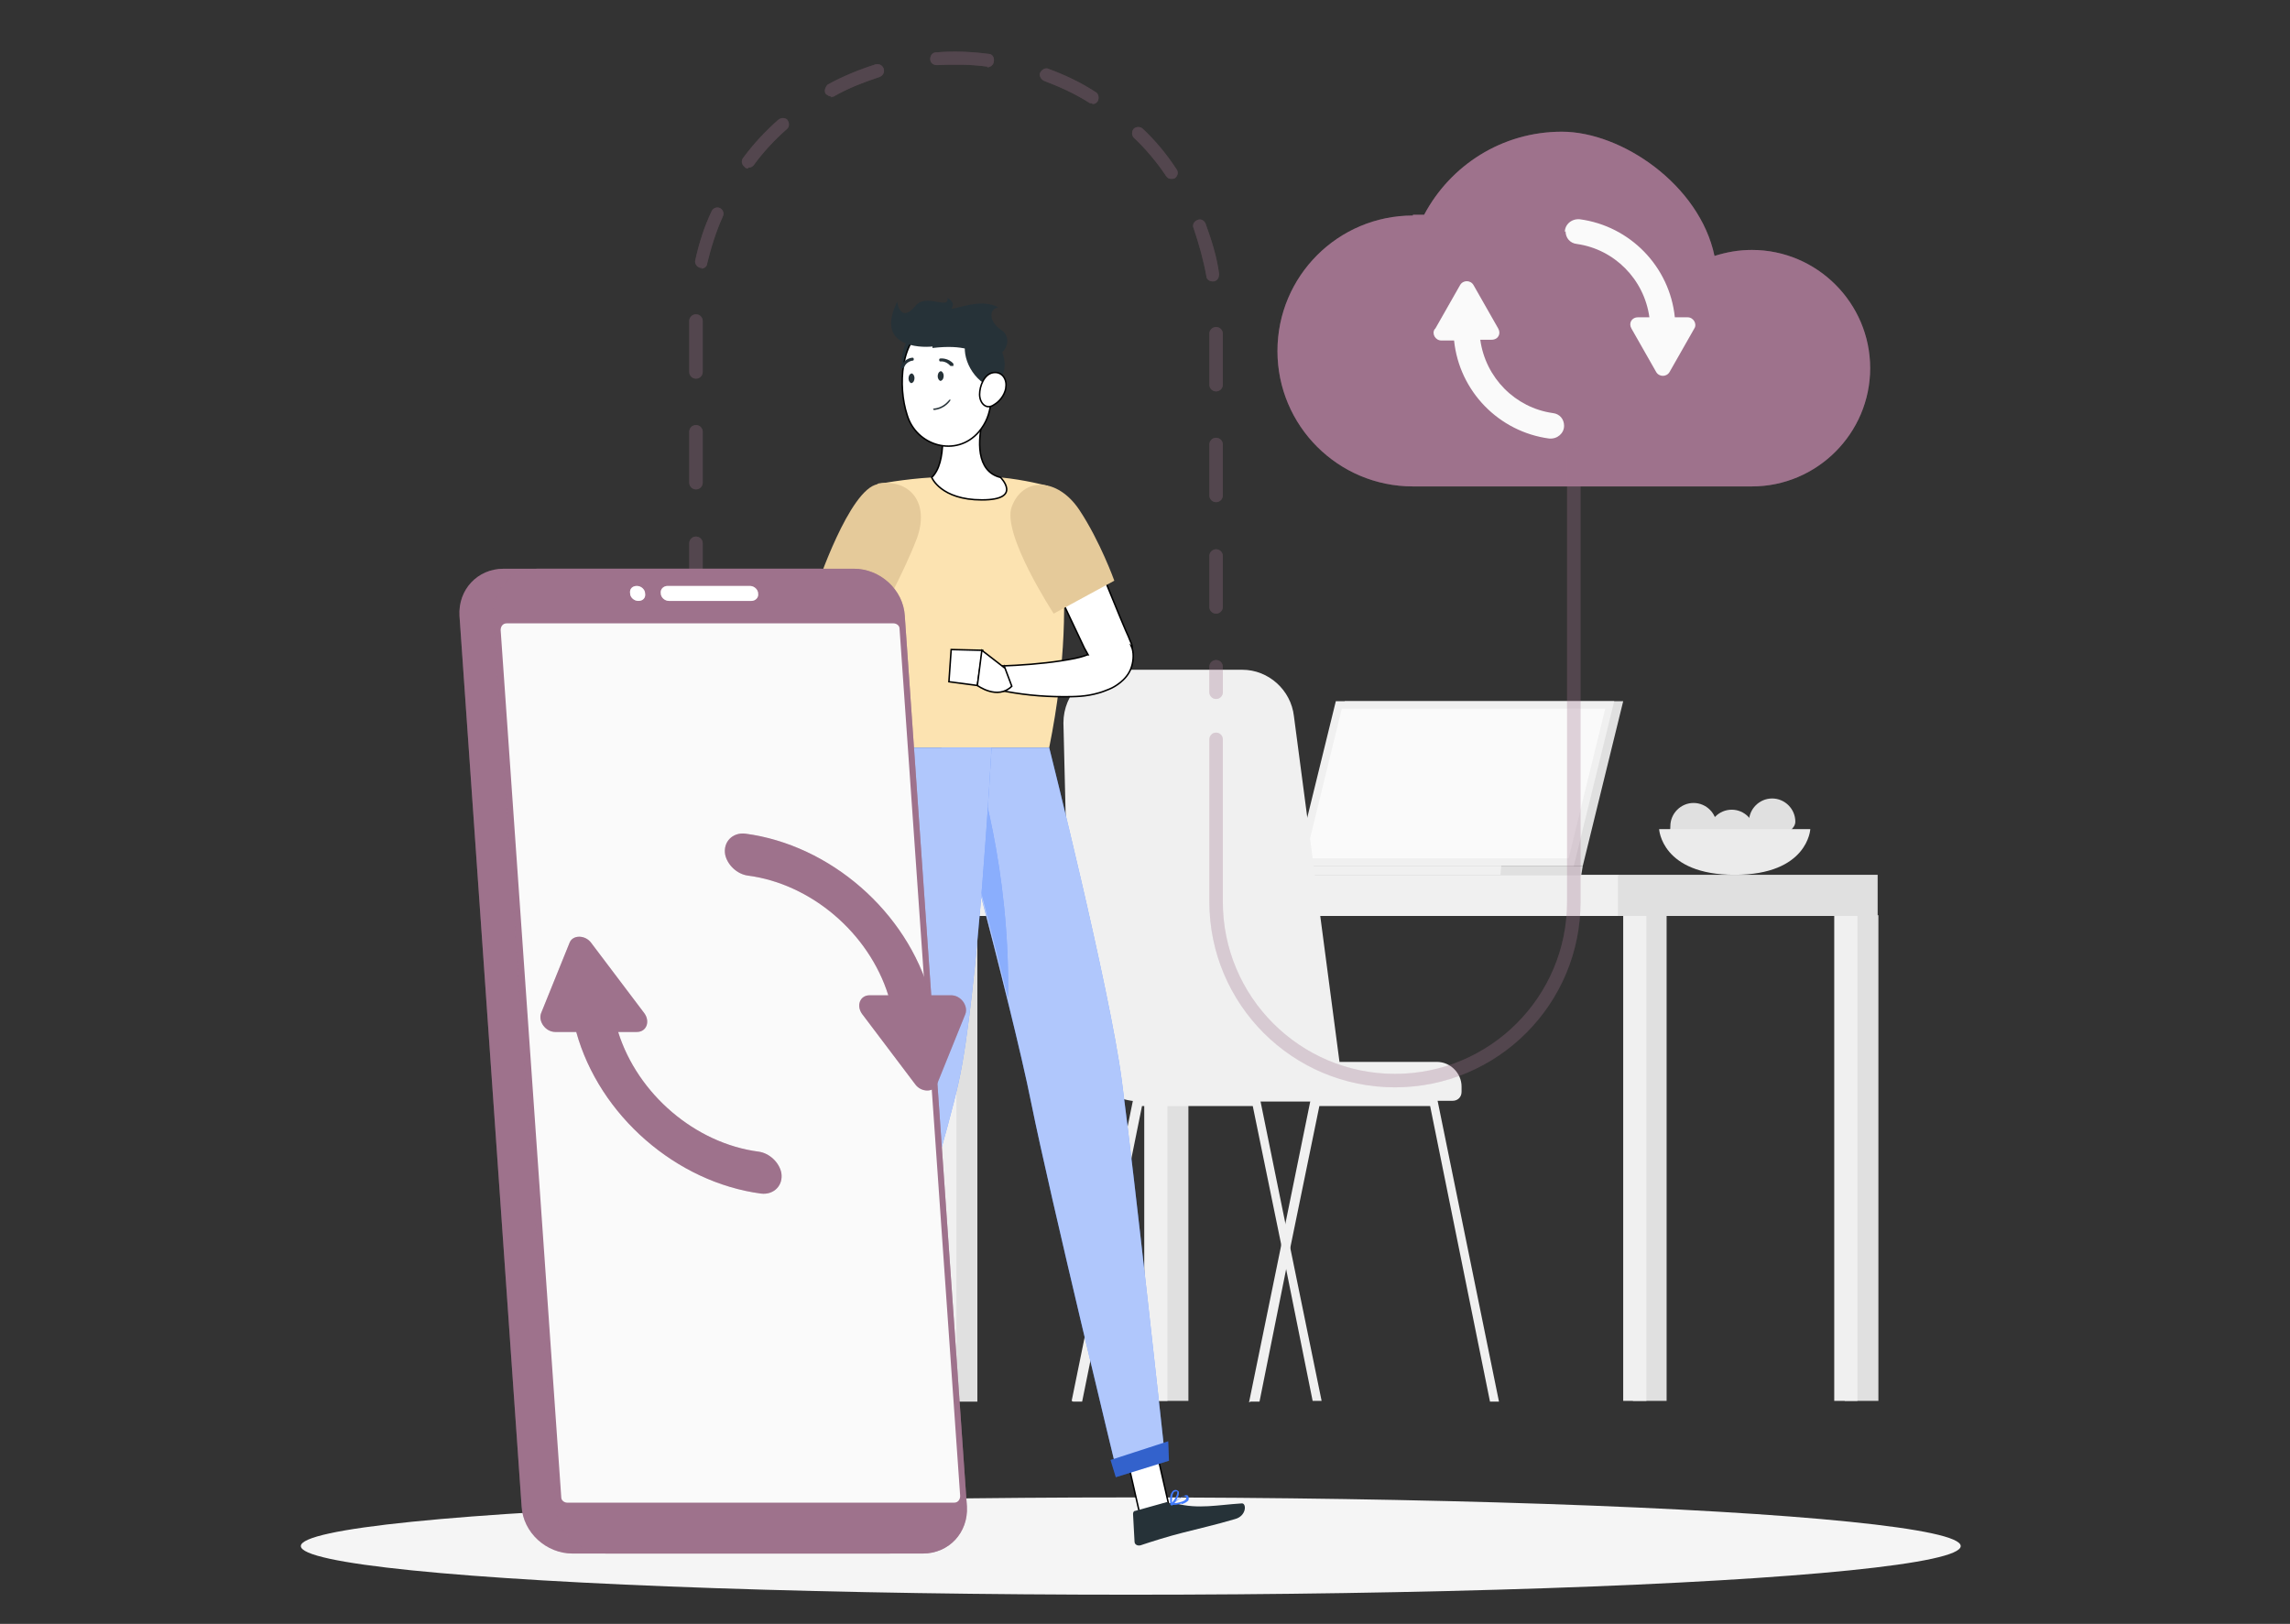 <?xml version="1.0" encoding="UTF-8"?>
<svg xmlns="http://www.w3.org/2000/svg" version="1.1" viewBox="0 0 306 217">
  <rect x="0" y="0" width="306" height="217" fill="#333333" stroke="none"/>
  <defs>
    <style>
      .cls-1, .cls-2, .cls-3 {
        opacity: .6;
      }

      .cls-4, .cls-2, .cls-5 {
        fill: #fafafa;
      }

      .cls-6, .cls-7 {
        fill: #e5ca9a;
      }

      .cls-8 {
        fill: #263238;
      }

      .cls-9 {
        fill: #f0f0f0;
      }

      .cls-10, .cls-11 {
        opacity: .3;
      }

      .cls-12, .cls-13, .cls-14 {
        fill: #fff;
      }

      .cls-15 {
        fill: #fce3b1;
      }

      .cls-7 {
        opacity: 0;
      }

      .cls-5, .cls-13 {
        opacity: .4;
      }

      .cls-16 {
        fill: #e0e0e0;
      }

      .cls-17 {
        fill: #ff8b7b;
      }

      .cls-11, .cls-3, .cls-18 {
        fill: #9e728c;
      }

      .cls-19 {
        opacity: .2;
      }

      .cls-20 {
        fill: #ebebeb;
      }

      .cls-21 {
        fill: #f5f5f5;
      }

      .cls-14 {
        stroke: #000;
        stroke-miterlimit: 10;
        stroke-width: .2px;
      }

      .cls-22 {
        fill: #407bff;
      }
    </style>
  </defs>
  <!-- Generator: Adobe Illustrator 28.7.1, SVG Export Plug-In . SVG Version: 1.2.0 Build 142)  -->
  <g>
    <g id="Layer_1">
      <g>
        <g>
          <path class="cls-16" d="M233.7,109.8c0,1.7-1.2,2.9.5,2.9s5.7-1.2,5.7-2.9-1.4-3.1-3.1-3.1-3.1,1.4-3.1,3.1Z"/>
          <path class="cls-16" d="M228.3,111.3c0,1.7-1.2,2.9.5,2.9s5.7-1.2,5.7-2.9-1.4-3.1-3.1-3.1-3.1,1.4-3.1,3.1Z"/>
          <path class="cls-16" d="M223.2,110.4c0,1.7-1.2,2.9.5,2.9s5.7-1.2,5.7-2.9-1.4-3.1-3.1-3.1-3.1,1.4-3.1,3.1Z"/>
          <path class="cls-20" d="M241.9,110.8s-.3,6.1-10.1,6.1-10.1-6.1-10.1-6.1h20.2Z"/>
        </g>
        <g>
          <rect class="cls-16" x="126.1" y="116.9" width="4.5" height="70.4" transform="translate(256.7 304.2) rotate(180)"/>
          <rect class="cls-9" x="124.7" y="116.9" width="3.1" height="70.4" transform="translate(252.5 304.2) rotate(180)"/>
          <rect class="cls-9" x="123.7" y="116.9" width="92.6" height="5.5"/>
          <rect class="cls-16" x="218.3" y="122.4" width="4.5" height="64.9" transform="translate(441 309.6) rotate(180)"/>
          <rect class="cls-9" x="216.9" y="122.4" width="3.1" height="64.9" transform="translate(436.9 309.6) rotate(180)"/>
          <rect class="cls-16" x="246.5" y="122.4" width="4.5" height="64.9" transform="translate(497.5 309.6) rotate(180)"/>
          <rect class="cls-9" x="245.1" y="122.4" width="3.1" height="64.9" transform="translate(493.3 309.6) rotate(180)"/>
          <rect class="cls-16" x="154.3" y="122.4" width="4.5" height="64.9" transform="translate(313.1 309.6) rotate(180)"/>
          <rect class="cls-9" x="152.9" y="122.4" width="3.1" height="64.9" transform="translate(308.9 309.6) rotate(180)"/>
          <rect class="cls-16" x="216.3" y="116.9" width="34.7" height="5.5" transform="translate(467.2 239.3) rotate(180)"/>
        </g>
        <g>
          <polygon class="cls-16" points="216.9 93.7 179.7 93.7 174.3 115.7 211.5 115.7 216.9 93.7"/>
          <polygon class="cls-16" points="211.5 115.7 211.3 116.9 174.1 116.9 174.3 115.7 211.5 115.7"/>
          <polygon class="cls-9" points="215.7 93.7 178.5 93.7 173.1 115.7 210.3 115.7 215.7 93.7"/>
          <polygon class="cls-4" points="209.6 114.7 214.5 94.7 179.3 94.7 174.4 114.7 209.6 114.7"/>
          <polygon class="cls-9" points="200.6 115.7 200.5 116.9 159.5 116.9 159.7 115.7 200.6 115.7"/>
        </g>
        <path class="cls-16" d="M128.8,107.9c.1,0,.2,0,.3,0v-.7c0-.5.4-.9.9-.9h7.1c.5,0,.9.4.9.9v9.6h-8.9v-1.6c-.1,0-.2,0-.3,0-1.5,0-2.7-1.2-2.7-2.7v-2c0-1.5,1.2-2.7,2.7-2.7ZM127.2,112.6c0,.8.7,1.5,1.5,1.5s.2,0,.3,0v-5c-.1,0-.2,0-.3,0-.8,0-1.5.7-1.5,1.5v2Z"/>
        <g>
          <path class="cls-9" d="M167.1,187.3h1.2l3.5-17.4.6-3.1,3.9-19h14.8l8,39.5h1.2l-8.2-40.2c0-.3-.3-.5-.6-.5h-15.8c-.3,0-.5.2-.6.5l-3.4,16.7-.6,3.1-4.2,20.5Z"/>
          <path class="cls-9" d="M143.4,187.3h1.2l8-39.5h14.8l3.9,19,.6,3,3.5,17.4h1.2l-4.2-20.5-.6-3-3.4-16.7c0-.3-.3-.5-.6-.5h-15.8c-.3,0-.5.2-.6.5l-8.2,40.2Z"/>
          <path class="cls-9" d="M179.8,147.2h-27.2c-5.2,0-9.4-4.2-9.5-9.3l-1-41.3c0-3.9,3.1-7.1,6.9-7.1h17c3.5,0,6.5,2.7,6.9,6.2l6.8,51.6Z"/>
          <path class="cls-9" d="M165,141.9h27c1.8,0,3.3,1.5,3.3,3.3v.7c0,.7-.5,1.2-1.2,1.2h-29.1v-5.2h0Z"/>
        </g>
      </g>
      <ellipse class="cls-21" cx="151.1" cy="206.6" rx="110.9" ry="6.5"/>
      <g>
        <path class="cls-18" d="M188.8,28.7c.5,0,1,0,1.5,0,3.5-6.6,10.4-11.1,18.4-11.1s18.4,7.1,20.4,16.6c1.6-.5,3.2-.8,5-.8,8.7,0,15.8,7.1,15.8,15.8s-7.1,15.8-15.8,15.8h-45.3c-10,0-18.1-8.1-18.1-18.1s8.1-18.1,18.1-18.1Z"/>
        <path class="cls-11" d="M188.8,28.7c.5,0,1,0,1.5,0,3.5-6.6,10.4-11.1,18.4-11.1s18.4,7.1,20.4,16.6c1.6-.5,3.2-.8,5-.8,8.7,0,15.8,7.1,15.8,15.8s-7.1,15.8-15.8,15.8h-45.3c-10,0-18.1-8.1-18.1-18.1s8.1-18.1,18.1-18.1Z"/>
      </g>
      <g>
        <path class="cls-4" d="M191.8,43.9l3.3-5.8c.4-.7,1.4-.7,1.8,0l3.3,5.8c.4.7,0,1.5-.9,1.5h-1.5c.7,5.1,4.7,9.1,9.7,9.8.9.1,1.5.8,1.5,1.7h0c0,1-.9,1.8-2,1.7-6.7-.9-12-6.3-12.7-13.1h-1.7c-.8,0-1.3-.9-.9-1.5Z"/>
        <path class="cls-4" d="M209.1,31h0c0-1,.9-1.8,2-1.7,6.7.9,12,6.3,12.7,13.1h1.7c.8,0,1.3.9.9,1.5l-3.3,5.8c-.4.7-1.4.7-1.8,0l-3.3-5.8c-.4-.7,0-1.5.9-1.5h1.5c-.7-5.1-4.7-9.1-9.7-9.8-.9-.1-1.5-.8-1.5-1.7Z"/>
      </g>
      <polygon class="cls-14" points="152.3 202.3 156.2 201.2 154.1 192 150.2 193.1 152.3 202.3"/>
      <polygon class="cls-17" points="105.6 202.1 109.6 202.8 111.4 193.6 107.3 193.6 105.6 202.1"/>
      <path class="cls-8" d="M110,202.3l-4.5-.7c-.2,0-.3,0-.4.2l-1.4,3.4c-.1.4,0,.8.5.8,1.6.2,2.4.2,4.3.6,1.2.2,2.4.5,7.8.5s1.9-1.7,1.2-1.8c-3.1-.7-6.1-1.6-6.9-2.6-.2-.2-.4-.3-.6-.3Z"/>
      <path class="cls-8" d="M156,200.7l-4.3,1.2c-.2,0-.3.2-.3.4l.2,3.7c0,.4.4.6.8.5,1.5-.5,3.7-1.2,5.7-1.7,2.3-.6,4.2-1,6.9-1.8,1.6-.4,1.6-2.2.9-2.1-3.2.2-5.8.8-8.8,0-.3,0-.7-.1-1,0Z"/>
      <path class="cls-15" d="M140,64.9s4.8,12.2.2,35h-21.7c-.1-3.3,1.9-19.6-1.3-35.2,0,0,3.7-.7,7.3-.9,2.8-.1,6.8-.2,9.2,0,3.2.3,6.2,1.1,6.2,1.1Z"/>
      <path class="cls-14" d="M151.3,86.5c0-.3-.2-.7-.3-.9l-.2-.5-.4-.9-.8-1.9-1.6-3.9c-1-2.6-2.1-5.1-3.2-7.7l-5.9,2.5c1,2.6,2.2,5.2,3.3,7.7.6,1.3,1.2,2.5,1.8,3.8.3.6.6,1.3.9,1.9l.5.9s0,0-.1,0c-1,.4-2.2.6-3.5.8-2.6.4-5.4.6-8.1.7l-.3,3.2c2.9.6,5.7.9,8.7.9,1.5,0,3,0,4.7-.5.4-.1.9-.3,1.4-.5.5-.2,1-.5,1.5-.9.5-.4,1.2-1.1,1.5-2.1.3-.9.3-2,0-2.7Z"/>
      <g>
        <path class="cls-6" d="M135.2,67.7c-1.4,3.6,5.6,14.3,5.6,14.3l8.1-4.4s-1.9-5.3-4.7-9.5c-2.9-4.3-7.5-4.4-9-.4Z"/>
        <path class="cls-7" d="M135.2,67.7c-1.4,3.6,5.6,14.3,5.6,14.3l8.1-4.4s-1.9-5.3-4.7-9.5c-2.9-4.3-7.5-4.4-9-.4Z"/>
      </g>
      <polygon class="cls-14" points="127.1 86.8 126.8 91.1 130.6 91.6 131.3 86.9 127.1 86.8"/>
      <path class="cls-14" d="M134.3,89.3l-3.1-2.4-.6,4.7s2.7,2,4.6.1l-.9-2.4Z"/>
      <path class="cls-14" d="M125.4,53.4c.6,3,1.2,8.4-.9,10.4,0,0,1.2,3,6.7,3s2.5-3,2.5-3c-3.3-.8-3.1-5-2.3-8l-6-2.3Z"/>
      <path class="cls-8" d="M125.2,47.2l-3.4-2.3c-1.6,1.4-1.9,5,.2,7.4,4.1-.7,3.2-5.1,3.2-5.1Z"/>
      <path class="cls-14" d="M132.5,48.6c0,4.3.3,6.7-1.7,9.1-3,3.5-8.4,1.9-9.6-2.3-1.2-3.7-1-10.1,3-12,4-1.9,8.3,1,8.4,5.2Z"/>
      <path class="cls-8" d="M133.3,45.9l-4.1-.7c-.9,1.9.4,5.4,3.3,6.6,3.4-2.4.8-5.9.8-5.9Z"/>
      <path class="cls-8" d="M124.6,46.3c-1.7.2-7.7,0-4.7-6,0,.7.7,2.7,2.4.6,1.4-1.8,4.6.6,4.3-1.1,0,0,1.1.6.6,1.3-.5.7,3.8-1.5,6.2,0-1.2.1-1.4,1.8.4,3,1.7,1.1.5,3.9-1.7,3.4-2.2-.5-3.1-1.5-7.5-1Z"/>
      <path class="cls-14" d="M134.4,51.9c-.2,1-.9,1.8-1.6,2.2-1,.7-1.9-.2-1.9-1.4,0-1.1.6-2.7,1.8-2.9,1.2-.2,1.9.9,1.7,2Z"/>
      <g>
        <path class="cls-22" d="M140.2,99.9s8.1,32.2,9.7,44.5c1.7,12.7,5.8,50.5,5.8,50.5l-6.4,2s-9-37.1-11.5-49.5c-2.7-13.5-12-47.5-12-47.5h14.2Z"/>
        <path class="cls-2" d="M140.2,99.9s8.1,32.2,9.7,44.5c1.7,12.7,5.8,50.5,5.8,50.5l-6.4,2s-9-37.1-11.5-49.5c-2.7-13.5-12-47.5-12-47.5h14.2Z"/>
      </g>
      <g>
        <polygon class="cls-22" points="149.1 197.4 156.2 195.2 156.1 192.6 148.4 195.1 149.1 197.4"/>
        <polygon class="cls-19" points="149.1 197.4 156.2 195.2 156.1 192.6 148.4 195.1 149.1 197.4"/>
      </g>
      <g>
        <path class="cls-22" d="M130.5,102.3l-1.9,7.4c1.8,6.6,4.1,15.5,6.1,23.6.3-17.4-4.2-30.9-4.2-30.9Z"/>
        <path class="cls-5" d="M130.5,102.3l-1.9,7.4c1.8,6.6,4.1,15.5,6.1,23.6.3-17.4-4.2-30.9-4.2-30.9Z"/>
      </g>
      <g>
        <path class="cls-22" d="M132.5,99.9s-1.8,33.1-4.4,44.7c-2.8,12.7-15.9,52.9-15.9,52.9h-7.4s9.6-39.1,11.2-51.7c1.7-13.7,2.5-45.9,2.5-45.9h14Z"/>
        <path class="cls-2" d="M132.5,99.9s-1.8,33.1-4.4,44.7c-2.8,12.7-15.9,52.9-15.9,52.9h-7.4s9.6-39.1,11.2-51.7c1.7-13.7,2.5-45.9,2.5-45.9h14Z"/>
      </g>
      <g>
        <polygon class="cls-22" points="104.3 197.6 112.8 197.6 113.5 195.4 104.3 195.4 104.3 197.6"/>
        <polygon class="cls-19" points="104.3 197.6 112.8 197.6 113.5 195.4 104.3 195.4 104.3 197.6"/>
      </g>
      <g>
        <path class="cls-22" d="M107.8,193.1s0,0,0,0c0,0,0,0,0,0,0-.4,9-35.5,10.4-46.8,1.5-12.3,2-41.6,2.1-41.9,0,0,0,0,0,0,0,0,0,0,0,0,0,.3-.5,29.6-2.1,41.9-1.4,11.3-10.4,46.4-10.4,46.8,0,0,0,0,0,0Z"/>
        <path class="cls-5" d="M107.8,193.1s0,0,0,0c0,0,0,0,0,0,0-.4,9-35.5,10.4-46.8,1.5-12.3,2-41.6,2.1-41.9,0,0,0,0,0,0,0,0,0,0,0,0,0,.3-.5,29.6-2.1,41.9-1.4,11.3-10.4,46.4-10.4,46.8,0,0,0,0,0,0Z"/>
      </g>
      <path class="cls-8" d="M126.1,50.2c0,.3-.1.6-.4.7-.2,0-.4-.3-.4-.6,0-.3.1-.6.4-.7.2,0,.4.3.4.6Z"/>
      <path class="cls-8" d="M122.2,50.5c0,.3-.1.6-.4.7-.2,0-.4-.3-.4-.6,0-.3.1-.6.4-.7.2,0,.4.3.4.6Z"/>
      <path class="cls-8" d="M124.8,54.7c0,0-.1,0-.1,0,0,0,0-.1,0-.1,1.5-.1,2.1-1.2,2.2-1.2,0,0,0,0,.1,0,0,0,0,0,0,.1,0,0-.7,1.2-2.3,1.3Z"/>
      <path class="cls-8" d="M127.2,48.9c0,0-.1,0-.2,0-.6-.7-1.3-.6-1.3-.6-.1,0-.2,0-.2-.2,0-.1,0-.2.2-.2,0,0,1-.1,1.7.7,0,0,0,.2,0,.3,0,0,0,0-.1,0Z"/>
      <path class="cls-8" d="M120.4,49.2s0,0,0,0c-.1,0-.1-.2,0-.3.5-1,1.4-1.1,1.5-1.1.1,0,.2,0,.2.2,0,.1,0,.2-.2.2h0s-.8.1-1.1.9c0,0-.1.1-.2.1Z"/>
      <path class="cls-17" d="M119.4,71.4c-1.1,3.1-2.2,6.1-3.4,9.2-1.1,3-2.3,6.1-3.3,9-.9,2.8-1.5,6-2.2,9.2-.7,3.2-1.3,6.4-2,9.6l-3.2-.3c0-3.3,0-6.6.3-9.9.1-1.7.3-3.3.5-5,.2-1.7.5-3.4.9-5.1.4-1.7.9-3.3,1.4-4.9.5-1.6,1-3.2,1.5-4.7,1.1-3.1,2.2-6.2,3.4-9.3l6,2.3Z"/>
      <path class="cls-6" d="M117.3,64.7c-3.8.6-8.2,13.8-8.2,13.8l8.1,4.5s3.5-6.3,5.3-11c1.8-4.9-1-8-5.1-7.4Z"/>
      <path class="cls-22" d="M111.2,203.3c.3,0,.6,0,.8,0,.2,0,.3-.3.3-.5,0-.2,0-.2-.1-.3-.4-.3-1.8.3-2,.4,0,0,0,0,0,0,0,0,0,0,0,0,.3.1.7.3,1,.3ZM111.9,202.5s0,0,.1,0c0,0,0,0,0,.1,0,.2,0,.3-.2.3-.2.1-.8,0-1.4-.2.5-.2,1.1-.4,1.5-.3Z"/>
      <path class="cls-22" d="M110.2,202.9s0,0,0,0c.4-.2,1.4-.9,1.4-1.4,0,0,0-.2-.3-.3-.1,0-.3,0-.4,0-.5.3-.8,1.4-.8,1.5,0,0,0,0,0,0,0,0,0,0,0,0ZM111.3,201.5s0,0,0,0c.1,0,.1,0,.1.1,0,.3-.6.9-1.1,1.1.1-.3.3-1,.7-1.2,0,0,.2,0,.2,0Z"/>
      <path class="cls-22" d="M157.9,201c.4-.1.7-.3.9-.5,0-.1.1-.3,0-.5,0-.1-.1-.2-.2-.2-.5-.1-1.9,1.1-2,1.2,0,0,0,0,0,.1,0,0,0,0,0,0,.3,0,.8,0,1.3-.2ZM158.3,200c0,0,.1,0,.2,0,0,0,0,0,0,0,0,.1,0,.2,0,.3-.2.3-.8.5-1.7.6.5-.4,1.1-.9,1.5-1Z"/>
      <path class="cls-22" d="M156.6,201.2s0,0,0,0c.4-.3,1.1-1.4.9-1.9,0,0-.2-.2-.4-.2-.2,0-.4.1-.5.3-.4.5-.2,1.6-.2,1.7,0,0,0,0,0,0,0,0,0,0,0,0ZM157.1,199.3s0,0,0,0c.2,0,.2,0,.2,0,.1.3-.3,1.1-.7,1.5,0-.3,0-1,.2-1.3,0-.1.2-.2.3-.2Z"/>
      <path class="cls-17" d="M108.7,107.8l-.8,3.1-3.5-2.1s.5-3.3,3.1-3.4l1.1,2.4Z"/>
      <polygon class="cls-17" points="105.2 112.4 102.7 110.9 104.5 108.8 107.9 110.9 105.2 112.4"/>
      <g class="cls-10">
        <g>
          <g>
            <path class="cls-18" d="M162.5,93.4c-.5,0-.9-.4-.9-.9v-3.4c0-.5.4-.9.9-.9s.9.4.9.9v3.4c0,.5-.4.9-.9.9Z"/>
            <path class="cls-18" d="M162.5,82c-.5,0-.9-.4-.9-.9v-6.8c0-.5.4-.9.9-.9s.9.4.9.9v6.8c0,.5-.4.9-.9.9ZM162.5,67.1c-.5,0-.9-.4-.9-.9v-6.8c0-.5.4-.9.9-.9s.9.4.9.9v6.8c0,.5-.4.9-.9.9ZM93,65.4c-.5,0-.9-.4-.9-.9v-6.8c0-.5.4-.9.9-.9s.9.4.9.9v6.8c0,.5-.4.9-.9.9ZM162.5,52.3c-.5,0-.9-.4-.9-.9v-6.8c0-.5.4-.9.9-.9s.9.4.9.9v6.8c0,.5-.4.9-.9.9ZM93,50.6c-.5,0-.9-.4-.9-.9v-6.8c0-.5.4-.9.9-.9s.9.4.9.9v6.8c0,.5-.4.9-.9.9ZM162,37.6c-.4,0-.8-.3-.8-.7-.4-2.2-1-4.3-1.7-6.4-.2-.4,0-.9.5-1.1.4-.2.9,0,1.1.5.8,2.2,1.5,4.4,1.8,6.7,0,.5-.2.9-.7,1,0,0,0,0-.1,0ZM93.8,35.8c0,0-.1,0-.2,0-.5-.1-.8-.6-.7-1,.5-2.3,1.2-4.5,2.2-6.6.2-.4.7-.6,1.1-.4.4.2.6.7.4,1.1-.9,2-1.6,4.2-2.1,6.3,0,.4-.4.7-.8.7ZM156.5,23.9c-.3,0-.5-.1-.7-.4-1.2-1.8-2.7-3.6-4.3-5.1-.3-.3-.3-.9,0-1.2.3-.3.9-.3,1.2,0,1.7,1.6,3.2,3.4,4.5,5.4.3.4.2.9-.2,1.2-.1.1-.3.1-.5.1ZM100,22.5c-.2,0-.4,0-.5-.2-.4-.3-.5-.8-.2-1.2,1.4-1.9,3-3.6,4.7-5.1.4-.3.9-.3,1.2,0,.3.4.3.9,0,1.2-1.7,1.5-3.2,3.1-4.5,4.9-.2.2-.4.3-.7.3ZM145.9,13.8c-.2,0-.3,0-.4-.1-1.9-1.2-3.9-2.1-6-2.9-.4-.2-.7-.7-.5-1.1.2-.4.7-.7,1.1-.5,2.2.8,4.3,1.8,6.3,3.1.4.2.5.8.3,1.2-.2.3-.4.4-.7.4ZM111.1,12.9c-.3,0-.6-.2-.8-.4-.2-.4,0-.9.3-1.2,2-1.1,4.2-2,6.4-2.7.5-.1.9.1,1.1.6.1.5-.1.9-.6,1.1-2.1.7-4.2,1.5-6.1,2.6-.1,0-.3.1-.4.1ZM132,8.9s0,0-.1,0c-2.2-.3-4.4-.3-6.7-.2-.5,0-.9-.3-.9-.8,0-.5.3-.9.8-.9,2.3-.2,4.7-.1,7,.2.5,0,.8.5.7,1,0,.4-.4.8-.9.8Z"/>
            <path class="cls-18" d="M93,76.9c-.5,0-.9-.4-.9-.9v-3.4c0-.5.4-.9.9-.9s.9.4.9.9v3.4c0,.5-.4.9-.9.9Z"/>
          </g>
          <g class="cls-1">
            <path class="cls-18" d="M162.5,93.4c-.5,0-.9-.4-.9-.9v-3.4c0-.5.4-.9.9-.9s.9.4.9.9v3.4c0,.5-.4.9-.9.9Z"/>
            <path class="cls-18" d="M162.5,82c-.5,0-.9-.4-.9-.9v-6.8c0-.5.4-.9.9-.9s.9.4.9.9v6.8c0,.5-.4.9-.9.9ZM162.5,67.1c-.5,0-.9-.4-.9-.9v-6.8c0-.5.4-.9.9-.9s.9.4.9.9v6.8c0,.5-.4.9-.9.9ZM93,65.4c-.5,0-.9-.4-.9-.9v-6.8c0-.5.4-.9.9-.9s.9.4.9.9v6.8c0,.5-.4.9-.9.9ZM162.5,52.3c-.5,0-.9-.4-.9-.9v-6.8c0-.5.4-.9.9-.9s.9.4.9.9v6.8c0,.5-.4.9-.9.9ZM93,50.6c-.5,0-.9-.4-.9-.9v-6.8c0-.5.4-.9.9-.9s.9.4.9.9v6.8c0,.5-.4.9-.9.9ZM162,37.6c-.4,0-.8-.3-.8-.7-.4-2.2-1-4.3-1.7-6.4-.2-.4,0-.9.5-1.1.4-.2.9,0,1.1.5.8,2.2,1.5,4.4,1.8,6.7,0,.5-.2.9-.7,1,0,0,0,0-.1,0ZM93.8,35.8c0,0-.1,0-.2,0-.5-.1-.8-.6-.7-1,.5-2.3,1.2-4.5,2.2-6.6.2-.4.7-.6,1.1-.4.4.2.6.7.4,1.1-.9,2-1.6,4.2-2.1,6.3,0,.4-.4.7-.8.7ZM156.5,23.9c-.3,0-.5-.1-.7-.4-1.2-1.8-2.7-3.6-4.3-5.1-.3-.3-.3-.9,0-1.2.3-.3.9-.3,1.2,0,1.7,1.6,3.2,3.4,4.5,5.4.3.4.2.9-.2,1.2-.1.1-.3.1-.5.1ZM100,22.5c-.2,0-.4,0-.5-.2-.4-.3-.5-.8-.2-1.2,1.4-1.9,3-3.6,4.7-5.1.4-.3.9-.3,1.2,0,.3.4.3.9,0,1.2-1.7,1.5-3.2,3.1-4.5,4.9-.2.2-.4.3-.7.3ZM145.9,13.8c-.2,0-.3,0-.4-.1-1.9-1.2-3.9-2.1-6-2.9-.4-.2-.7-.7-.5-1.1.2-.4.7-.7,1.1-.5,2.2.8,4.3,1.8,6.3,3.1.4.2.5.8.3,1.2-.2.3-.4.4-.7.4ZM111.1,12.9c-.3,0-.6-.2-.8-.4-.2-.4,0-.9.3-1.2,2-1.1,4.2-2,6.4-2.7.5-.1.9.1,1.1.6.1.5-.1.9-.6,1.1-2.1.7-4.2,1.5-6.1,2.6-.1,0-.3.1-.4.1ZM132,8.9s0,0-.1,0c-2.2-.3-4.4-.3-6.7-.2-.5,0-.9-.3-.9-.8,0-.5.3-.9.8-.9,2.3-.2,4.7-.1,7,.2.5,0,.8.5.7,1,0,.4-.4.8-.9.8Z"/>
            <path class="cls-18" d="M93,76.9c-.5,0-.9-.4-.9-.9v-3.4c0-.5.4-.9.9-.9s.9.4.9.9v3.4c0,.5-.4.9-.9.9Z"/>
          </g>
        </g>
        <g>
          <path class="cls-18" d="M186.4,145.3c-13.7,0-24.8-11.1-24.8-24.8v-21.7c0-.5.4-.9.9-.9s.9.4.9.9v21.7c0,12.7,10.3,23,23,23s23-10.3,23-23v-59.7c0-.5.4-.9.9-.9s.9.4.9.9v59.7c0,13.7-11.1,24.8-24.8,24.8Z"/>
          <path class="cls-11" d="M186.4,145.3c-13.7,0-24.8-11.1-24.8-24.8v-21.7c0-.5.4-.9.9-.9s.9.4.9.9v21.7c0,12.7,10.3,23,23,23s23-10.3,23-23v-59.7c0-.5.4-.9.9-.9s.9.4.9.9v59.7c0,13.7-11.1,24.8-24.8,24.8Z"/>
        </g>
      </g>
      <g>
        <path class="cls-18" d="M76.5,207.6h42.3c3.5,0,6.1-2.8,5.9-6.3l-8.3-119c-.2-3.5-3.3-6.3-6.8-6.3h-42.3c-3.5,0-6.1,2.8-5.9,6.3l8.3,119c.2,3.5,3.3,6.3,6.8,6.3Z"/>
        <path class="cls-11" d="M76.5,207.6h42.3c3.5,0,6.1-2.8,5.9-6.3l-8.3-119c-.2-3.5-3.3-6.3-6.8-6.3h-42.3c-3.5,0-6.1,2.8-5.9,6.3l8.3,119c.2,3.5,3.3,6.3,6.8,6.3Z"/>
      </g>
      <g>
        <path class="cls-18" d="M81,207.6h42.3c3.5,0,6.1-2.8,5.9-6.3l-8.3-119c-.2-3.5-3.3-6.3-6.8-6.3h-42.3c-3.5,0-6.1,2.8-5.9,6.3l8.3,119c.2,3.5,3.3,6.3,6.8,6.3Z"/>
        <path class="cls-3" d="M81,207.6h42.3c3.5,0,6.1-2.8,5.9-6.3l-8.3-119c-.2-3.5-3.3-6.3-6.8-6.3h-42.3c-3.5,0-6.1,2.8-5.9,6.3l8.3,119c.2,3.5,3.3,6.3,6.8,6.3Z"/>
      </g>
      <path class="cls-4" d="M75.8,200.8h51.7c.5,0,.8-.4.8-.9l-8.1-115.9c0-.4-.4-.7-.8-.7h-51.7c-.5,0-.8.4-.8.9l8.1,115.9c0,.4.4.7.8.7Z"/>
      <g>
        <g>
          <path class="cls-18" d="M72.3,135.4l3.8-9.4c.4-1.1,2.1-1.1,2.9,0l7.1,9.4c.8,1.1.3,2.5-1,2.5h-2.5c2.6,8.3,10.3,14.9,18.8,16,1.4.2,2.7,1.4,3,2.8h0c.3,1.7-1,3-2.7,2.8-11.3-1.5-21.6-10.4-24.7-21.6h-2.8c-1.3,0-2.3-1.4-1.9-2.5Z"/>
          <path class="cls-18" d="M96.9,114.2h0c-.3-1.7,1-3,2.7-2.8,11.3,1.5,21.6,10.4,24.7,21.6h2.8c1.3,0,2.3,1.4,1.9,2.5l-3.8,9.4c-.4,1.1-2.1,1.1-2.9,0l-7.1-9.4c-.8-1.1-.3-2.5,1-2.5h2.5c-2.6-8.3-10.3-14.9-18.8-16-1.4-.2-2.7-1.4-3-2.8Z"/>
        </g>
        <g class="cls-10">
          <path class="cls-18" d="M72.3,135.4l3.8-9.4c.4-1.1,2.1-1.1,2.9,0l7.1,9.4c.8,1.1.3,2.5-1,2.5h-2.5c2.6,8.3,10.3,14.9,18.8,16,1.4.2,2.7,1.4,3,2.8h0c.3,1.7-1,3-2.7,2.8-11.3-1.5-21.6-10.4-24.7-21.6h-2.8c-1.3,0-2.3-1.4-1.9-2.5Z"/>
          <path class="cls-18" d="M96.9,114.2h0c-.3-1.7,1-3,2.7-2.8,11.3,1.5,21.6,10.4,24.7,21.6h2.8c1.3,0,2.3,1.4,1.9,2.5l-3.8,9.4c-.4,1.1-2.1,1.1-2.9,0l-7.1-9.4c-.8-1.1-.3-2.5,1-2.5h2.5c-2.6-8.3-10.3-14.9-18.8-16-1.4-.2-2.7-1.4-3-2.8Z"/>
        </g>
      </g>
      <g>
        <path class="cls-12" d="M84.2,79.3c0,.5.5,1,1.1,1s1-.4.9-1c0-.5-.5-1-1.1-1s-1,.4-.9,1Z"/>
        <path class="cls-13" d="M84.2,79.3c0,.5.5,1,1.1,1s1-.4.9-1c0-.5-.5-1-1.1-1s-1,.4-.9,1Z"/>
      </g>
      <g>
        <path class="cls-12" d="M89.4,80.3h11c.5,0,1-.4.9-1h0c0-.5-.5-1-1.1-1h-11c-.5,0-1,.4-.9,1h0c0,.5.5,1,1.1,1Z"/>
        <path class="cls-13" d="M89.4,80.3h11c.5,0,1-.4.9-1h0c0-.5-.5-1-1.1-1h-11c-.5,0-1,.4-.9,1h0c0,.5.5,1,1.1,1Z"/>
      </g>
    </g>
  </g>
</svg>